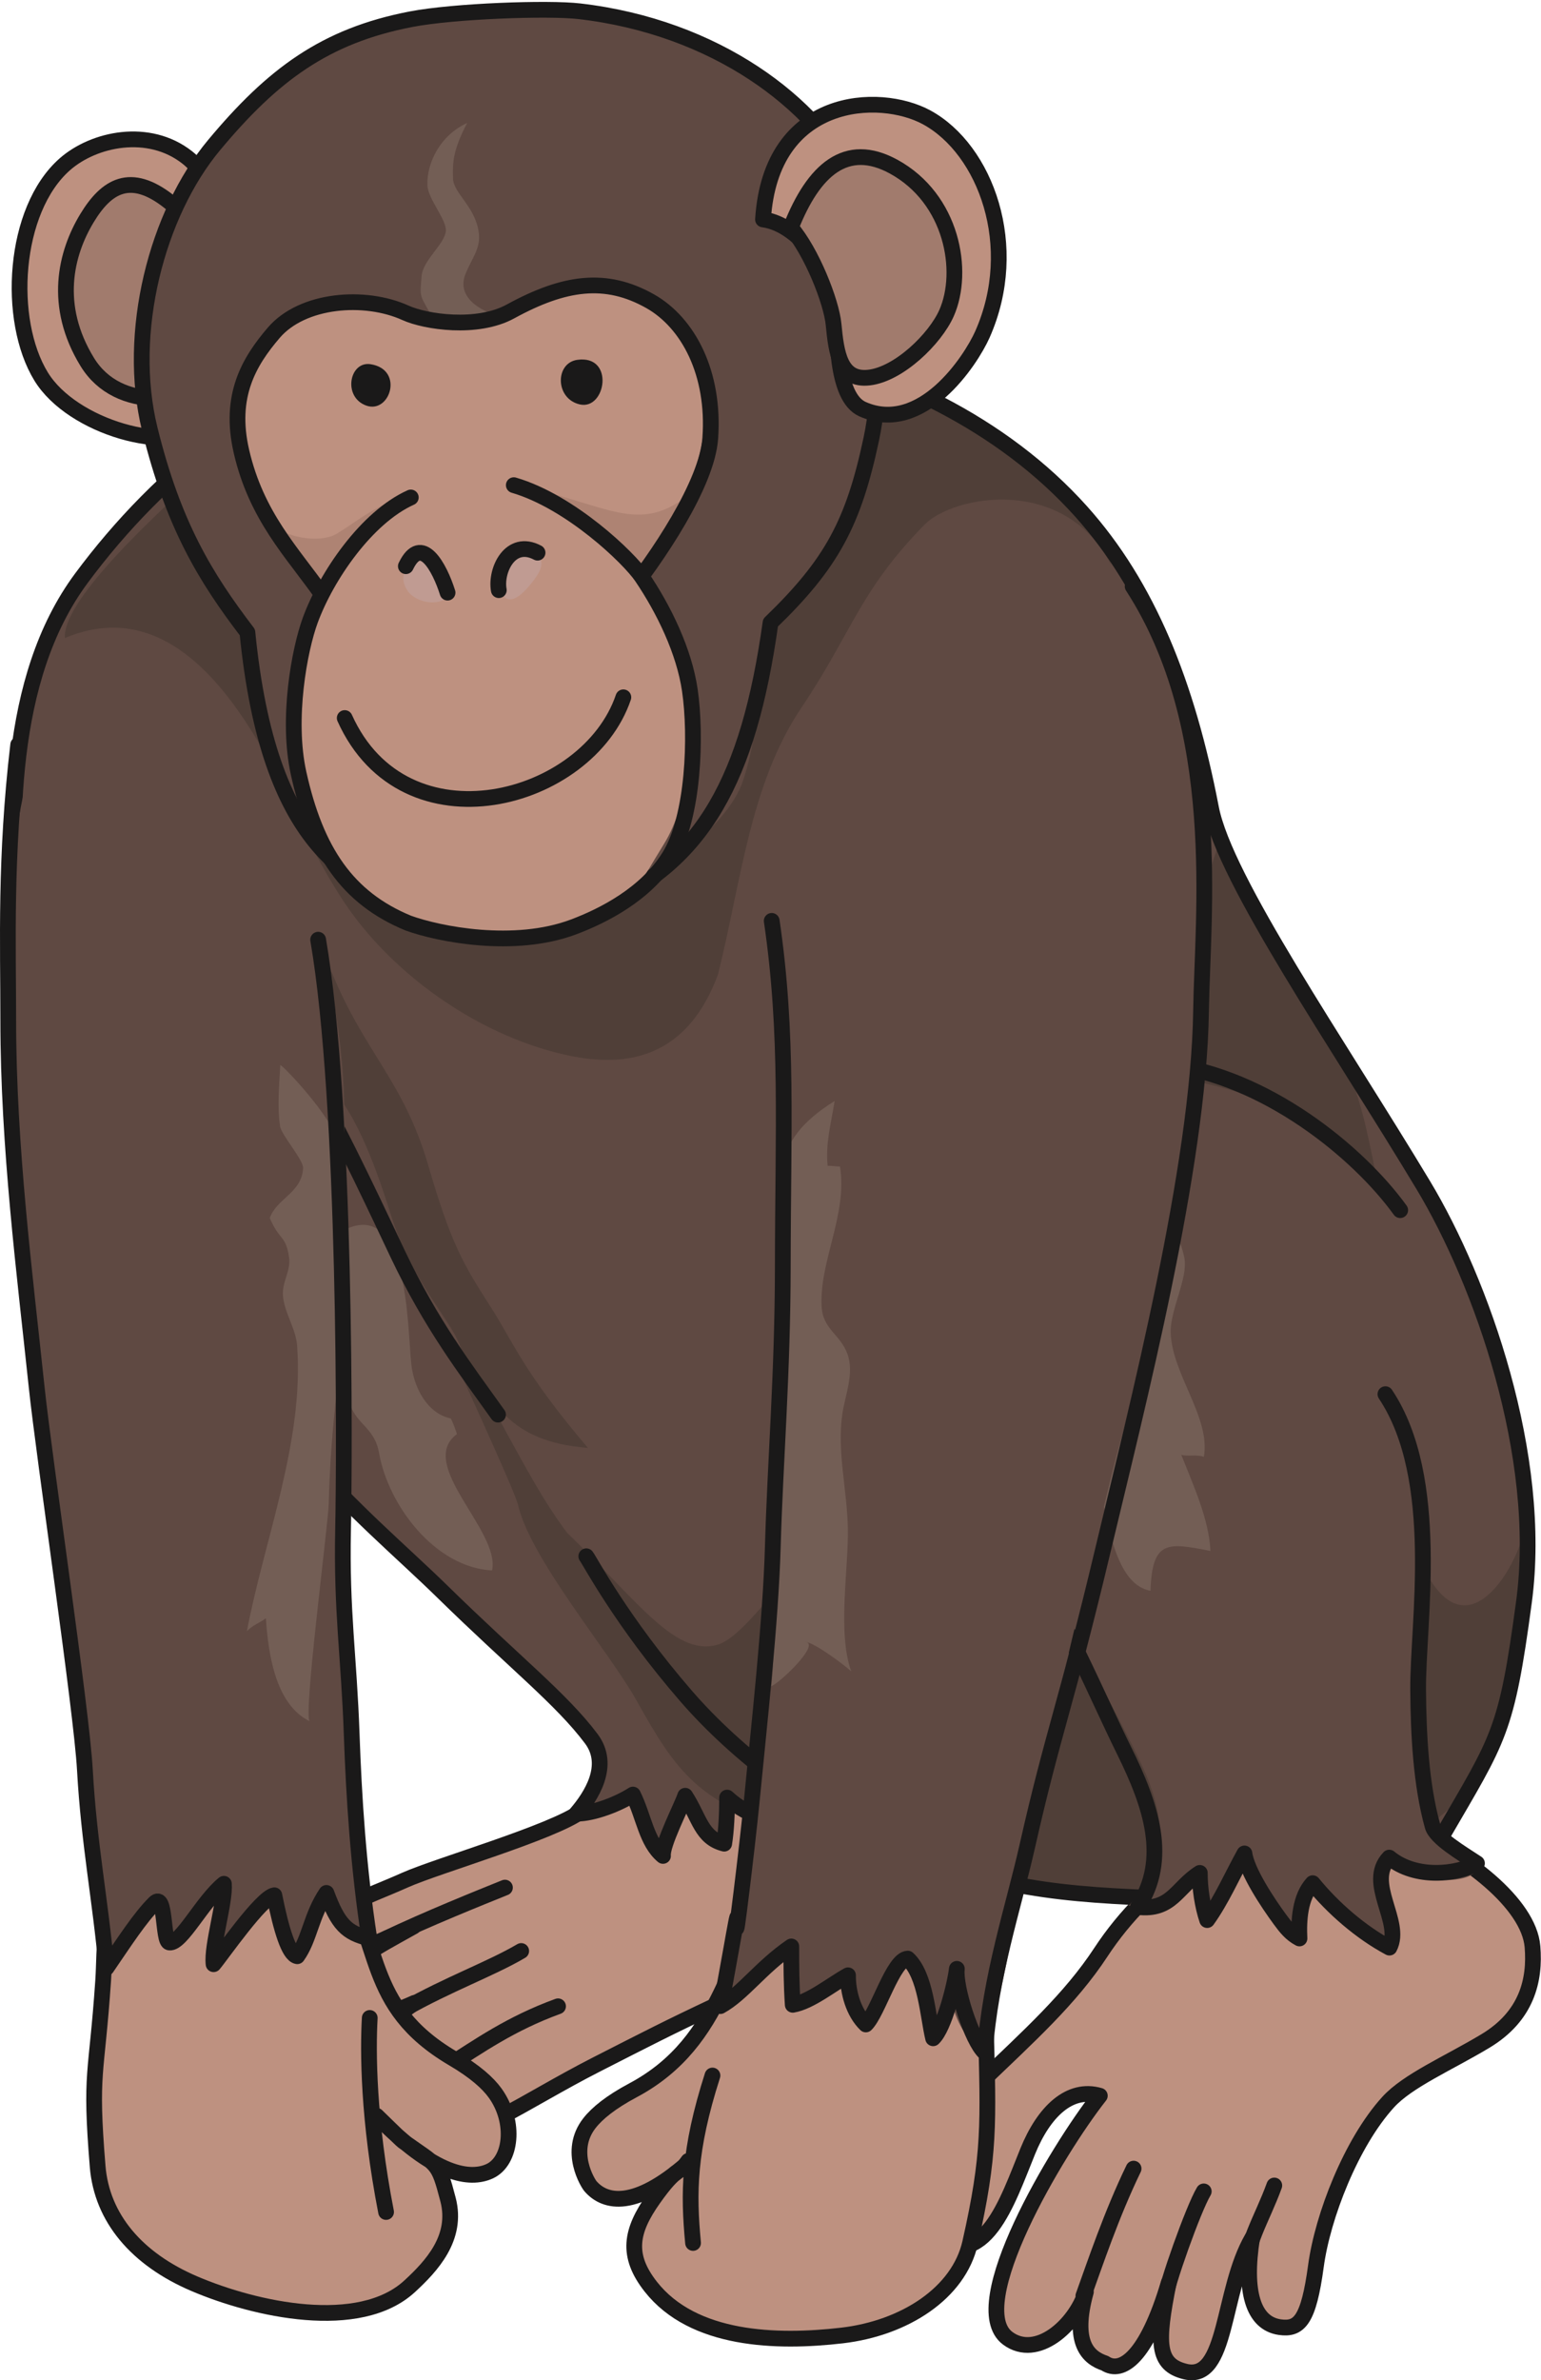 <?xml version="1.0" encoding="UTF-8"?>
<!DOCTYPE svg  PUBLIC '-//W3C//DTD SVG 1.1//EN'  'http://www.w3.org/Graphics/SVG/1.1/DTD/svg11.dtd'>
<svg version="1.1" viewBox="0 0 555 857" xmlns="http://www.w3.org/2000/svg">
<path d="m209.35 652.13c-10.027 7.539-51.869 19.613-63.402 24.758-16.344 7.3-23.367 7.984-22.953 17.789 0.527 12.464 11.125 5.035 25.933-1.02-15.168 8.528-25.269 13.059-25.121 23.086 0.106 8.367 7.002 12.852 25.445 4.395-14.808 10.316-12.66 17.441-12.41 20.187 3.746 11.813 12.657 5.828 25.434 2.18-10.535 4.719-19.408 22.191-6.195 25.422 12.269 2.992 32.398-12.172 58.781-25.625 18.16-9.262 26.055-13.344 43.14-21.375 1.297 10.359-5.83 21.25-13.542 25.601-17.567 9.91-8.5 22.621 0.044 29.11 11.979 9.093 30.425-2.493 36.749-19.231 5.725-15.148 8.066-32.941 21.289-43.976 11.748-9.797 30.121-11.95 33.871-13.493 25.824-10.632 38.313-30.121 28.633-46.918-8.461-14.695-92.176-27.265-111.6-26.996-24.35 0.328-29.137 14.879-44.1 26.106" fill="#BE9180"/>
<path d="m209.35 652.13c-10.027 7.539-51.869 19.613-63.402 24.758-16.344 7.3-23.367 7.984-22.953 17.789 0.527 12.464 11.125 5.035 25.933-1.02-15.168 8.528-25.269 13.059-25.121 23.086 0.106 8.367 7.002 12.852 25.445 4.395-14.808 10.316-12.66 17.441-12.41 20.187 3.746 11.813 12.657 5.828 25.434 2.18-10.535 4.719-19.408 22.191-6.195 25.422 12.269 2.992 32.398-12.172 58.781-25.625 18.16-9.262 26.055-13.344 43.14-21.375 1.297 10.359-5.83 21.25-13.542 25.601-17.567 9.91-8.5 22.621 0.044 29.11 11.979 9.093 30.425-2.493 36.749-19.231 5.725-15.148 8.066-32.941 21.289-43.976 11.748-9.797 30.121-11.95 33.871-13.493 25.824-10.632 38.313-30.121 28.633-46.918-8.461-14.695-92.176-27.265-111.6-26.996-24.35 0.328-29.137 14.879-44.1 26.106z" fill-opacity="0" stroke="#1A1919" stroke-linecap="round" stroke-linejoin="round" stroke-width="5.669"/>
<path d="m160.85 744.1c11.654-7.399 22.934-15.461 40.133-21.731" fill="#745A51"/>
<path d="m160.85 744.1c11.654-7.399 22.934-15.461 40.133-21.731" fill-opacity="0" stroke="#1A1919" stroke-linecap="round" stroke-linejoin="round" stroke-width="5.669"/>
<path d="m145.68 723.34c15.756-8.938 31.356-14.57 42.035-20.883" fill="#745A51"/>
<path d="m145.68 723.34c15.756-8.938 31.356-14.57 42.035-20.883m-48.761-4.441c14.66-7.035 33.902-14.754 42.904-18.387" fill-opacity="0" stroke="#1A1919" stroke-linecap="round" stroke-linejoin="round" stroke-width="5.669"/>
<path d="m300.45 607.22c-4.127-36.426-21.918-63.883-35.675-96.379-10.917-25.789 3.983-59.864-25.56-77.782-19.144-11.605-89.236-49.75-111.46-42.531-37.746 12.258-48.774 39-48 62.399 0.418 12.632 3.789 21.039 4.803 29.992 3.031 26.742 63.973 75.68 95.104 111.54 12.306 14.179 34.179 22.558 35.086 37.863 0.375 6.344 0.459 12.149-5.399 20.695 8.098-1.347 15.848-2.515 19.358-7.195 3.935 7.899 3.476 17.426 9.478 22.442-0.412-4.126 6.957-15.559 8.172-19.278 8.066 5.356 5.916 14.598 14.462 14.824-1.505-5.011 1.202-9.386 1.19-14.839 11.243 5.855 15.987 4.742 26.54 10.351-0.86-3.586-2.602-9.195-2.957-12.684 7.109 1.231 16.851 10.168 28.379 5.239-5.578-6.61-11.653-15.172-12.262-19.141-1.338-8.699-0.262-16.758-1.256-25.519" fill="#5F4942"/>
<path d="m321.7 601.06c-9.24-30.633-35.598-50.282-65.075-61.668-16.505-6.371-28.755-8.575-39.464-22.989-25.055-33.722-36.909-30.828-57.012-34.671-0.195-0.04 25.226 54.816 26.398 60.007 4.379 19.36 32.901 53.016 42.598 70.348 14.312 25.566 22.504 38.242 58.952 47.691-0.858-3.585-2.977-8.222-0.905-12.593 10.266 1.781 15.11 8.293 26.252 4.937-0.287-5.07 2.006-15.133 5.866-17.055 3.644-1.808 8.814 4.504 10.265 0.43 2.211-6.215-5.027-22.668-6.398-28.801-0.426-1.918-0.922-3.797-1.477-5.636" fill="#503F38"/>
<path d="m177.27 565.16c2.688-14.176-27.357-37.965-12.697-48.832-0.582-1.699-1.383-4.07-2.225-5.613-8.603-1.805-13.279-11.25-14.193-19.379-1.492-13.254-0.912-62.793-26.094-47.395-22.164 13.555-1.652 37.536 3.299 59.399 2.205 9.73 9.416 9.918 11.158 19.801 3.35 18.976 20.227 41.23 40.682 42.293 0.029-0.078 0.051-0.172 0.07-0.274" fill="#735E55"/>
<path d="m126.56 389.34c-47.045 18.418-48.022 42.711-46.803 68.398 2.394 50.391 51.157 87.489 79.645 115.4 26.086 25.551 42.891 38.66 53.553 52.89 7.193 9.602 0 20.707-5.401 26.996 6.305 0 15.295-3.589 20.403-6.89 3.937 7.902 4.826 17.078 10.824 22.09-0.41-4.125 6.781-17.946 7.996-21.664 5.172 7.968 5.783 15.175 14.044 17.257 0.729-4.488 1.061-11.148 1.049-16.597 8.406 7.793 16.128 7.406 26.681 13.011-3.301-14.695-4.246-33.695-3.592-41.402 6.525 6.727 23.639 35.102 26.856 33.453 3.302-9.086-0.424-26.199 18.914-13.972-2.362-20.469 9.089-31.547 13.318-48.196 5.375-21.183-8.082-37.629-20.09-53.355-23.578-30.887-42.926-75.508-74.594-99.031-20.875-15.512-97.043-58.481-122.8-48.391z" fill-opacity="0" stroke="#1A1919" stroke-linecap="round" stroke-linejoin="round" stroke-width="5.669"/>
<path d="m5.957 342.53c-1.809-43.195-1.387-79.894 12.594-114 19.744-48.133 81.635-94.996 135.27-103.02 35.168-5.258 85.658-9.536 121.07-2.125 48.496 10.148 96.267 34.164 125.27 73.937 16.26 22.297 27.598 55.203 33.596 87.602 5.182 25.953 48.164 90.757 78.889 141.84 20.814 34.618 43.275 97.446 36.23 149.95-6.318 47.062-8.974 48.976-29.279 83.953-18.424 31.738-67.617 20.41-98.815 22.914-26.619 2.141-68.525-4.75-108.82-22.449-24.875-10.926-61.02-50.633-78.602-72.602-36.301-45.371-31.328-36.496-60.008-89.402-9.472-17.477-14.086-25.649-26.398-42.598-9.586-13.199-23.694-50.98-32.399-64.808-10.675 68.835-84.307 46.921-101.4 11.996-4.283-8.75-6.775-51.141-7.195-61.192" fill="#5F4942"/>
<path d="m109.8 299.74c-14.256-29.695-40.842-89.203-86.447-70.011-1.02-18.641 59.019-67.02 71.855-80.465 12.663-13.262 41.085-21.125 58.612-23.746 36.599-5.469 77.433-18.219 114.34-12.188 26.095 4.266 122.4 54.008 132 89.996-16.795-32.398-56.783-25.031-67.201-14.402-23.482 23.953-26.023 38.664-44.406 66.008-18.534 27.562-21.683 63.082-29.993 95.992-12.008 32.414-36.039 33.16-55.207 28.808-32.972-7.496-63.703-30.652-80.074-55.918-4.992-7.707-9.482-15.757-13.475-24.074" fill="#503F38"/>
<path d="m198.55 546.54c28.809 26.399 43.569 50.574 60.008 45.59 7.607-2.305 18.216-16.633 32.399-33.594 12.813-15.328 82.678-22.75 87.746-41.945 5.285-20.031 5.367-38.418 13.238-58.899 4.872-12.671 9.262-26.687 11.778-40.21 2.91-15.625 7.793-32.774 12.549-47.879 2.453-7.789 23.263-66.258 23.244-67.981 13.838 23.664 27.838 48.11 43.437 76.914 14.405 33.594 9.991 53.192 22.809 70.797 6.094 8.371-4.524 15.981-5.541 28.352-1.186 14.382-33.746 33.062-44.108 40.519-13.062 9.406-20.605 14.094-18.441 29.66 1.098 7.879 8.66 15.032 10.387 22.805 2.578 11.645-1.285 23.813 1.625 35.863 26.304 6.211 26.459-21.058 43.738-29.972 11.875-6.125 7.939-12.75 18.938-12.871 15.652 33.035 34.183 0.355 36.726-13.395 1.824 15.914-3.053 34.902-4.678 50.027-2.654 24.704-10.994 44.797-32.093 58.235-32.717 20.832-52.655 18.422-91.748 23.586-22.52 2.972-58.493-1.856-78.875-10.082-17.336-7-35.86-16.45-51.649-26.461-15.148-9.602-38.121-20.555-49.813-34.176-10.301-12-37-49.934-41.676-64.883" fill="#503F38"/>
<path d="m109.75 383.34c0.271-4.289 8.56-29.488 9.603-33.609 11.658 28.898 26 39.429 34.805 69.609 8.404 28.805 12.564 35.601 22.795 51.59 7.879 12.316 11.588 23.086 34.804 50.406-29.378-2.41-33.607-16.801-45.113-32.457-0.492-10.742-17.289-23.945-25.693-50.945-8.092-25.993-16.797-46.2-31.201-54.594" fill="#503F38"/>
<path d="m179.36 509.34c-12.008-16.813-24.004-32.41-36-57.602-5.584-11.722-20.232-43.336-30.006-60.007-11.318 75.054-83.69 46.578-96.596-2.391-2.574-9.774-11.047-41.664-11.397-52.801-1.209-38.41-3.271-91.652 23.995-128.41 27.595-37.203 70.834-74.594 124.46-82.613 35.168-5.258 85.656-9.532 121.07-2.125 45.351 9.48 86.187 29.218 114.47 60.742 24.024 26.773 38.196 62.047 46.801 106.8 4.998 25.984 45.758 84.757 76.483 135.84 20.814 34.618 43.275 97.446 36.23 149.95-6.318 47.062-8.974 48.976-29.279 83.953-18.424 31.738-67.541 24.129-98.815 22.914-37.416-1.449-63.127-2.953-103.42-20.656-24.873-10.922-51.763-30.938-70.196-52.2-23.407-26.996-34.844-48.984-36.002-50.402" fill-opacity="0" stroke="#1A1919" stroke-linecap="round" stroke-linejoin="round" stroke-width="5.669"/>
<path d="m74.633 153.4c21.316-16.496 13.23-80.688-7.223-96.731-13.857-10.871-33.562-6.738-44.041 2.465-18.724 16.454-21.008 56.153-8.553 76.446 11.188 18.227 46.34 28.254 59.817 17.82" fill="#BE9180"/>
<path d="m74.633 153.4c21.316-16.496 13.23-80.688-7.223-96.731-13.857-10.871-33.562-6.738-44.041 2.465-18.724 16.454-21.008 56.153-8.553 76.446 11.188 18.227 46.34 28.254 59.817 17.82z" fill-opacity="0" stroke="#1A1919" stroke-linecap="round" stroke-linejoin="round" stroke-width="5.669"/>
<path d="m82.051 135.03c21.317-16.496-0.795-46.453-21.25-62.5-13.858-10.867-22.465-5.578-29.488 6.039-7.637 12.617-12.329 31.489 0.123 51.782 11.185 18.23 37.138 15.113 50.615 4.679" fill="#A17B6D"/>
<path d="m82.051 135.03c21.317-16.496-0.795-46.453-21.25-62.5-13.858-10.867-22.465-5.578-29.488 6.039-7.637 12.617-12.329 31.489 0.123 51.782 11.185 18.23 37.138 15.113 50.615 4.679z" fill-opacity="0" stroke="#1A1919" stroke-linecap="round" stroke-linejoin="round" stroke-width="5.669"/>
<path d="m313.79 158.12c-5.871 20.735-21.404 62.547-39.129 70.406-3.61 7 1.207 27.657-7.036 52.504-6.143 18.524-35.066 36.258-47.693 41.418-16.221 6.621-59.584-4.949-75.012-7.57-21.15-3.594-12.416 10.586-33.314-15.398-16.055-19.954-19.813-47.899-22.549-73.008-15.202-21.059-38.567-61.356-39.205-85-0.965-35.727 9.054-68.985 26.574-92.255 19.74-26.226 51.371-39.144 89.518-46.59 10.717-2.085 5.869 4 16.889 1.782 50.046-10.086 111.12 32.785 124.79 61.043 4.881 10.082 15.533 59.606 6.166 92.668" fill="#5F4942"/>
<path d="m167.59 98.797c-2.484 6.282 1.805 12.087 12.727 15.274 1.574 0.457-11.41 7.641-24.279 0.907-4.846-9.274-4.926-7.012-4.19-15.595 0.494-5.75 8.174-11.351 8.715-16.09 0.465-4.085-6.437-11.585-6.625-16.558-0.301-8.012 4.578-18.039 14.314-22.457-5.041 9.644-5.318 14.152-5.101 20.008 0.201 5.394 8.035 10.05 9.279 19.457 0.77 5.84-2.496 9.129-4.84 15.054" fill="#735E55"/>
<path d="m313.79 158.12c-6.404 30.164-14.266 44.856-36.281 66.094-7.861 56.226-24.395 86.172-61.032 101.96-16.146 6.953-41.609 11.16-66.002 1.269-24.412-9.902-53.661-22.015-61.373-99.769-15.157-19.848-26.649-38.629-35.157-73.137-8.55-34.711 2.504-77.563 23.192-102.34 21.033-25.203 39.86-39.316 70.957-45.289 15.5-2.973 49.367-4.149 60.53-2.859 49.119 5.668 85.328 33.152 99 61.41 4.881 10.082 13.307 59.059 6.166 92.668z" fill-opacity="0" stroke="#1A1919" stroke-linecap="round" stroke-linejoin="round" stroke-width="5.669"/>
<path d="m179.7 233c-18.381 12.039-10.602-4.699-29.764-9.945-16.184-4.434-25.09 3.562-33.992-9.036-10.709-15.16-29.024-42.461-28.454-62.242 0.783-27.156 8.549-27.586 19.014-36.746 6.424-5.625 9.178-4.844 21.416-5.301 14.379-0.535 27.34 8.571 36.336 8.239 9.891-0.371 25.67-8.012 31.125-10.758 14.133-7.114 23.211-8.641 39.409 2.113 16.966 11.274 20.232 22.75 18.562 46.113-1.182 16.481-16.303 45.657-23.191 54.309-7.373 9.266 2.693 6.437-4.842 14.977-1.879 2.132-43.201 6.695-45.619 8.277" fill="#BE9180"/>
<path d="m118.7 213.18c-6.834 4.363-21.507-19.528-21.852-24.547 9.004 6.305 19.803 6.305 24.311 3.605 7.324-4.39 10.801-8.101 23.394-13.5 14.379-0.539 25.114 6.172 34.11 5.836 9.886-0.371 16.297-2.242 14.043-8.535 27.902 7.195 38.242 15.293 54.816 2.563 1.92 9.679-15.285 29.488-22.865 33.425-9.674 5.024-9.416-9.894-19.844-9.894-21.078 0-79.853 7.047-86.113 11.047" fill="#AE8373"/>
<path d="m179.7 233c-18.381 12.039-10.602-4.699-29.764-9.945-16.184-4.434-25.09 3.562-33.992-9.036-10.709-15.16-23.59-28.082-28.991-51.488-4.623-20.035 2.787-32.379 11.627-42.707 10.352-12.094 32.807-13.828 47.469-7.18 7.209 3.274 25.797 6.063 37.805-0.507 19.418-10.629 34.354-12.688 50.305-3.68 13.738 7.769 23.32 25.957 21.646 49.328-1.177 16.481-18.789 42.652-31.697 58.758-7.408 9.242 8.746-0.36 1.211 8.18-1.879 2.132-43.201 6.695-45.619 8.277z" fill-opacity="0" stroke="#1A1919" stroke-linecap="round" stroke-linejoin="round" stroke-width="5.669"/>
<path d="m133.52 131.14c12.078 1.941 6.965 17.875-1.543 14.914-8.637-3.004-6.195-16.164 1.543-14.914" fill="#1A1919"/>
<path d="m207.92 129.56c13.546-1.891 10.308 18.168 0.929 16.058-8.976-2.019-8.992-14.929-0.929-16.058" fill="#1A1919"/>
<path d="m155.06 176.38c-20.852 5.855-39.234 30.555-43.289 46.84-2.758 11.078-6.119 43.726-4.227 55.234 4.661 28.328 23.682 48.254 45.635 57.293 10.955 3.981 40.33 2.691 60.981-7.086 16.517-7.816 16.498-11.164 24.923-24.707 8.86-14.234 11.76-39.152 9.36-55.488-2.055-13.961-7.612-29.363-15.682-41.281-4.545-6.711-14.193-18.379-30.15-27.645" fill="#BE9180"/>
<path d="m147.95 179.11c-15.942 7.168-30.332 28.27-36.176 44.106-3.949 10.711-8.566 35.668-4.227 55.234 6.225 28.07 17.555 44.875 39.504 53.918 10.957 3.973 38.114 9.418 59.502 1.379 10.656-4.004 26.045-11.77 34.471-25.313 8.859-14.234 9.822-43.636 7.422-59.972-2.055-13.961-9.268-28.918-17.332-40.828-4.551-6.715-25.578-26.965-46.067-32.95m-60.896 83.844c21.598 48 87.484 30.449 100.35-7.465" fill-opacity="0" stroke="#1A1919" stroke-linecap="round" stroke-linejoin="round" stroke-width="5.669"/>
<path d="m274.8 79.012c14.482 1.922 26.041 22.051 26.35 30.259 0.394 10.488-0.368 33.675 9.511 38.054 21.34 9.465 39.016-17.594 43.141-26.875 14.129-31.778 1.119-66.637-20.024-78.176-17.011-9.281-56.164-7.797-58.978 36.738" fill="#BE9180"/>
<path d="m274.8 79.012c14.482 1.922 26.041 22.051 26.35 30.259 0.394 10.488-0.368 33.675 9.511 38.054 21.34 9.465 39.016-17.594 43.141-26.875 14.129-31.778 1.119-66.637-20.024-78.176-17.011-9.281-56.164-7.797-58.978 36.738z" fill-opacity="0" stroke="#1A1919" stroke-linecap="round" stroke-linejoin="round" stroke-width="5.669"/>
<path d="m284.82 81.919c7.543 8.765 14.606 26.699 15.397 34.879 0.978 10.172 2.256 20.336 12.752 19.148 10.758-1.218 23.84-13.941 27.941-23.234 6.641-15.043 2.057-41.188-19.086-52.727-17.015-9.285-28.773 1.086-37.004 21.934" fill="#A17B6D"/>
<path d="m284.82 81.919c7.543 8.765 14.606 26.699 15.397 34.879 0.978 10.172 2.256 20.336 12.752 19.148 10.758-1.218 23.84-13.941 27.941-23.234 6.641-15.043 2.057-41.188-19.086-52.727-17.015-9.285-28.773 1.086-37.004 21.934z" fill-opacity="0" stroke="#1A1919" stroke-linecap="round" stroke-linejoin="round" stroke-width="5.669"/>
<path d="m108.55 409.74c4.385-27.179 4.774-35.16 1.137-65.164" fill="#745A51"/>
<path d="m108.55 409.74c4.385-27.179 4.774-35.16 1.137-65.164" fill-opacity="0" stroke="#1A1919" stroke-linecap="round" stroke-linejoin="round" stroke-width="5.669"/>
<path d="m534.94 734.89c-13.359 8.015-27.931 14.222-35.007 22.003-13.331 14.661-23.584 41.153-25.995 58.989-2.648 19.562-6 23.008-13.004 22.008-9.722-1.399-12.988-13.024-9.988-32.008-11.01 19-8.752 51.672-24.013 48.008-10.319-2.477-10.331-10.344-6-32.008-7.995 27-16.995 33.015-22.995 29.008-5.998-2.008-11.945-7.207-6.849-25.707-3.887 12.125-17.742 24.472-28.156 16.707-15.665-11.672 17.673-67.664 33.173-87.321-10.882-3.164-20.16 5.742-25.953 19.981-7.449 18.304-15.539 43.808-34.531 30.687-20.031-13.832 1.797-40.316 17.807-55.711 17-16.351 31.996-29.761 43.029-46.582 17.422-26.547 44.959-44.336 75.486-52.062 13.938-3.535 21.981 2.414 34.992 8.008 20.704 8.898 43.694 26.402 44.998 42 1.004 11.996-1.996 25-16.994 34" fill="#BE9180"/>
<path d="m534.94 734.89c-13.359 8.015-27.931 14.222-35.007 22.003-13.331 14.661-23.584 41.153-25.995 58.989-2.648 19.562-6 23.008-13.004 22.008-9.722-1.399-12.988-13.024-9.988-32.008-11.01 19-8.752 51.672-24.013 48.008-10.319-2.477-10.331-10.344-6-32.008-7.995 27-16.995 33.015-22.995 29.008-5.998-2.008-11.945-7.207-6.849-25.707-3.887 12.125-17.742 24.472-28.156 16.707-15.665-11.672 17.673-67.664 33.173-87.321-10.882-3.164-20.16 5.742-25.953 19.981-7.449 18.304-15.539 43.808-34.531 30.687-20.031-13.832 1.797-40.316 17.807-55.711 17-16.351 31.996-29.761 43.029-46.582 17.422-26.547 44.959-44.336 75.486-52.062 13.938-3.535 21.981 2.414 34.992 8.008 20.704 8.898 43.694 26.402 44.998 42 1.004 11.996-1.996 25-16.994 34z" fill-opacity="0" stroke="#1A1919" stroke-linecap="round" stroke-linejoin="round" stroke-width="5.669"/>
<path d="m390.18 826.63c4.246-11.727 10.105-29.344 18.091-45.816" fill="#745A51"/>
<path d="m390.18 826.63c4.246-11.727 10.105-29.344 18.091-45.816" fill-opacity="0" stroke="#1A1919" stroke-linecap="round" stroke-linejoin="round" stroke-width="5.669"/>
<path d="m419.44 828.4c0.511-5.456 10.361-33.171 14.095-39.386" fill="#745A51"/>
<path d="m419.44 828.4c0.511-5.456 10.361-33.171 14.095-39.386" fill-opacity="0" stroke="#1A1919" stroke-linecap="round" stroke-linejoin="round" stroke-width="5.669"/>
<path d="m448.94 818.88c-1.005-10 5.584-19.785 10.004-31.992" fill="#745A51"/>
<path d="m448.94 818.88c-1.005-10 5.584-19.785 10.004-31.992" fill-opacity="0" stroke="#1A1919" stroke-linecap="round" stroke-linejoin="round" stroke-width="5.669"/>
<path d="m145.16 770.95c-0.584-0.414-8.973-8.64-9.528-9.175 20.926 21.773 33.782 23.183 40.729 19.976 7.807-3.605 9.49-17.617 2.01-28.078-2.637-3.691-7.344-7.887-15.223-12.52-32.527-19.125-24.961-42.039-41.559-66.504-9.496-13.972-21.054-4.867-35.69-3.093-12.298 1.488-27.261 2.031-38.009 8.906-11.739 7.504-9.864 19.754-10.742 32.715-2.356 34.851-4.805 32.285-1.985 66.836 1.518 18.558 14.047 33.347 34.785 42.219 21.852 9.343 59.45 17.691 77.618 0.921 7.793-7.195 17.395-17.406 13.793-31.199-3.629-13.887-3.604-11.996-16.199-21.004" fill="#BE9180"/>
<path d="m145.16 770.95c-0.584-0.414-8.973-8.64-9.528-9.175 20.926 21.773 33.782 23.183 40.729 19.976 7.807-3.605 9.49-17.617 2.01-28.078-2.637-3.691-7.344-7.887-15.223-12.52-32.527-19.125-24.961-42.039-41.559-66.504-9.496-13.972-21.054-4.867-35.69-3.093-12.298 1.488-27.261 2.031-38.009 8.906-11.739 7.504-9.864 19.754-10.742 32.715-2.356 34.851-4.805 32.285-1.985 66.836 1.518 18.558 14.047 33.347 34.785 42.219 21.852 9.343 59.45 17.691 77.618 0.921 7.793-7.195 17.395-17.406 13.793-31.199-3.629-13.887-3.604-11.996-16.199-21.004zm-11.996-44.39c-0.668 11.894-0.598 36.597 5.882 69.871" fill-opacity="0" stroke="#1A1919" stroke-linecap="round" stroke-linejoin="round" stroke-width="5.669"/>
<path d="m122.97 433.14c-1.859 26.964 2.481 55.859 0.297 86.711-1.357 19.183-2.021 41.414-0.91 50.097 3.527 27.489 3.32 26.52 4.301 54.348 0.785 22.391 2.377 47.945 6.345 73.617-7.875-9.656-11.263-3.902-15.447-15.172-3.484 5.184-6.117 16.988-8.404 20.406-4.801-2.394-6.473-1.195-10.35-20.761-4.717 0.746-19.02 21.468-21.879 24.824-0.789-6.567 4.242-22.324 3.719-28.953-7.704 6.222-15.28 21.617-19.625 21.148-2.52-0.269-1.219-18.316-5.336-14.215-5.291 5.274-10.676 9.45-17.325 19.153-2.207-24.43-11.121-104.06-18.589-144.01-4.84-25.895-5.954-51.547-8.286-77.633-3.734-41.766-11.172-92.898-7.336-132.98 2.524-26.422-2.382-51.274 9.321-79.176 2.363-5.637 97.082 26.551 102.3 63 4.811 33.597 10.809 47.39 7.203 99.59" fill="#5F4942"/>
<path d="m121.17 410.94c0.61 31.801 2.666 68.09 0.208 89.246-1.618 13.922-2.639 27.344-2.989 41.235-0.191 7.582-9.316 77.117-6.82 78.324-12.547-6.062-14.979-24.812-15.813-37.098-1.529 1.278-5.291 2.762-6.844 4.735 6.207-32.899 20.643-68.344 18.102-102.84-0.465-6.328-4.715-12.055-5.113-18.129-0.328-4.98 2.932-8.926 2.209-13.723-1.225-8.121-3.34-5.742-6.946-14.132 2.414-7.039 11.581-9.063 11.999-18.008 0.134-2.903-7.832-11.961-8.289-14.996-1.059-7.031-0.305-14.934 0.07-22.008 0.055-1.047 20.086 20.082 20.226 27.398" fill="#735E55"/>
<path d="m114.58 338.34c10.187 59.394 9.539 185.55 8.976 212.41-0.617 29.395 2.121 45.723 3.102 73.551 0.785 22.391 2.377 47.945 6.345 73.617-8.252-1.965-11.263-5.102-15.447-16.367-5.57 8.289-5.992 16.508-10.5 22.797-3.037-0.524-5.816-9.66-8.254-21.957-4.717 0.746-19.02 21.468-21.879 24.824-0.789-6.567 4.242-22.324 3.719-28.953-7.704 6.222-15.28 21.617-19.625 21.148-2.52-0.269-1.219-18.316-5.336-14.215-5.291 5.274-10.676 13.653-17.325 23.356-2.207-24.43-6.316-44.836-7.789-71.406-1.199-21.598-14.656-111.93-17.394-137.98-4.227-40.226-10.203-86.101-10.203-132.01 0-27.238-1.219-58.226 3.582-99.015" fill-opacity="0" stroke="#1A1919" stroke-linecap="round" stroke-linejoin="round" stroke-width="5.669"/>
<path d="m510.75 608.41c-0.221-29.265 8.707-51.383-1.152-79.215-8.995-25.375 2.175-45.476-0.602-73.941-2.133-21.883-11.68-34.52-30.277-46.773-31.922-21.024-92.336-34.383-121.4-1.485-34.562 39.129-13.918 113.73 11.113 152.7 16.579 25.809 30.481 50.703 41.057 72.164 9.512 19.305 13.44 36.563-3.014 54.297 12.256 1.418 17.329-6.597 25.639-11.812-0.017 5.554 0.959 11.98 2.654 16.988 5.133-7.117 9.024-16.051 13.422-23.992 0.844 6.488 8.555 18.008 12.823 23.812 2.111 2.868 3.877 5.141 6.996 6.797-0.321-6.527 0.152-14.887 4.759-19.902 7.293 8.976 17.319 17.683 27.645 23.203 4.848-9.227-8.748-23.356-0.07-32.414 4.486 8.742 26.906 10.461 31.207 4.894-10.2-6.597-18.063-16.55-18.606-21-1.922-15.699-2.08-28.472-2.199-44.324" fill="#5F4942"/>
<path d="m435.94 558.43c-0.465-11.36-6.282-23.922-10.493-34.61 2.622 0.703 5.36-0.273 8.129 0.723 2.512-14.215-11.496-29.676-11.945-44.766-0.238-8.105 6.32-19.629 4.93-26.847-3.209-16.664-20.231-27.328-15.317-44.106-13.093-17.762-22.572 11.371-29.797 17.082-9.515 7.516-15.205 9.274-19.115 18.731-7.494 18.136 7.311 36.867 7.637 54.851 0.291 15.903-7.545 29.731 8.646 42.028 1.5-6.735 5.121-12.895 13.657-11.27 6.802 1.293 5.054 39.285 22.076 42.527 0.637-18.234 6.029-17.433 21.592-14.343" fill="#735E55"/>
<path d="m504.29 435.72c-15.334-21.188-48.551-48.09-83.732-52.387-25.668-3.137-48.551 7.031-63.235 23.656-34.562 39.129-13.918 113.73 11.113 152.7 16.579 25.809 25.942 49.379 36.52 70.836 9.512 19.309 16.215 38.863 4.844 56.102 12.254 1.418 14.008-7.074 22.318-12.289-0.017 5.554 0.959 11.98 2.654 16.988 5.133-7.117 9.024-16.051 13.422-23.992 0.844 6.488 8.555 18.008 12.823 23.812 2.111 2.868 3.877 5.141 6.996 6.797-0.321-6.527 0.152-14.887 4.759-19.902 7.293 8.976 17.319 17.683 27.645 23.203 4.848-9.227-8.748-23.356-0.07-32.414 9.609 7.891 24.591 6.047 31.595 2.055-5.398-3.602-14.779-9.039-15.99-13.36-4.199-15-5.084-33.273-5.203-49.125-0.182-24.015 8.563-75.968-11.781-106.43" fill-opacity="0" stroke="#1A1919" stroke-linecap="round" stroke-linejoin="round" stroke-width="5.669"/>
<path d="m247.9 778.03c0.406-0.582-1.164 1.621-0.59 1.114-18.48 16.07-29.279 14.261-34.68 7.968-0.74-0.859-8.265-12.511-0.351-22.656 2.783-3.57 7.666-7.562 15.722-11.859 33.307-17.75 34.203-51.203 51.813-74.946 10.073-13.562 13.743 6.25 28.293 8.641 12.219 2.004 27.153 3.172 37.602 10.492 11.416 7.992 9.027 20.149 9.363 33.133 0.891 34.93 1.535 45.641-5.66 77.539-4.098 18.164-23.592 30.805-46.135 33.438-23.595 2.75-53.627 1.863-68.901-17.579-8.867-11.285-7.234-20.062 0.981-31.656 8.705-12.277 8.754-8.211 12.543-13.629" fill="#BE9180"/>
<path d="m247.9 778.03c0.406-0.582-1.164 1.621-0.59 1.114-18.48 16.07-29.279 14.261-34.68 7.968-0.74-0.859-8.265-12.511-0.351-22.656 2.783-3.57 7.666-7.562 15.722-11.859 33.307-17.75 34.203-51.203 51.813-74.946 10.073-13.562 13.743 6.25 28.293 8.641 12.219 2.004 27.153 3.172 37.602 10.492 11.416 7.992 9.027 20.149 9.363 33.133 0.891 34.93 1.535 45.641-5.66 77.539-4.098 18.164-23.592 30.805-46.135 33.438-23.595 2.75-53.627 1.863-68.901-17.579-8.867-11.285-7.234-20.062 0.981-31.656 8.705-12.277 8.754-8.211 12.543-13.629zm8.699-30.738c-8.652 26.996-8.684 42.328-6.992 60.289" fill-opacity="0" stroke="#1A1919" stroke-linecap="round" stroke-linejoin="round" stroke-width="5.669"/>
<path d="m432.55 383.94c0.47-33.028 2.215-88.786-10.799-118.8-9.608-22.172-53.504-34.285-83.625-24.938-15.016 4.661-20.758 20.653-27.711 31.731-28.807 45.914-32.344 75.078-27.59 129.98 4.067 47.02 3.279 94.379 1.945 141.9-0.769 27.41-11.453 77.945-14.102 105.3-1.432 14.813-3.824 27.375-5.182 42.024-1.146 12.344-4.26 22.179-6.96 31.168 7.197-5.399 15.405-13.922 26.461-21.481-6e-3 6.985 0.041 14.098 0.522 21.012 6.304-1.074 13.797-7.23 19.898-10.625-0.051 6.125 1.969 13.383 6.422 17.699 6.93-6.777 9.918-13.922 14.852-21.832 4.724 6.836 5.515 15.301 7.623 23.215 3.771-1.504 5.353-6.031 8.646-8.793 1.918 7.723 5.822 13.481 11.758 18.504 5.707-20.91 9.832-43.07 13.621-64.5 9.988-56.512 17.309-82.797 30.602-138.59 12.384-51.992 32.816-96.808 33.619-152.97" fill="#5F4942"/>
<path d="m300.6 396.42c-24.303 15.058-19.983 29.578-18.668 54.805 1.302 25.125-2.676 61.765-1.778 86.902 0.237 6.598-1.638 68.785-2.431 69.004 2.619-0.711 18.246-15.418 12.207-16.02 3.539 0.356 13.617 7.996 16.623 10.614-5.043-14.118-0.873-37.024-1.198-51.602-0.312-14.109-3.935-27.379-2.002-40.891 0.999-6.937 4.415-14.75 1.842-21.777-2.609-7.129-8.875-8.762-9.297-17.16-0.816-16.211 9.403-33.09 6.622-50.293-1.418 4e-3 -3.024-0.277-4.442-0.27-0.861-7.91 1.317-15.64 2.522-23.312" fill="#735E55"/>
<path d="m277.94 331.56c6 40.789 4.031 75.148 3.988 124.35-0.031 38.481-2.744 70.625-3.592 100.8-0.768 27.406-5.012 65.039-7.661 92.398-1.432 14.813-6.539 56.676-5.182 42.024 0.547-5.891-4.26 23.976-6.056 31.168 8.099-4.492 14.501-13.922 25.557-21.481-6e-3 6.985 0.041 14.098 0.522 21.012 6.304-1.074 13.797-7.23 19.898-10.625-0.051 6.125 1.969 13.383 6.422 17.699 4.367-4.269 9.844-23.523 15.098-23.707 6.547 6.035 7.195 20.707 9.134 28.688 4.049-3.793 7.913-19.524 8.547-25.004-0.759 6.555 5.455 26.019 10.094 30.144 1.904-27.472 10.281-52.215 15.234-74.136 9.34-41.332 13.893-50.59 27.186-106.38 12.385-51.992 34.625-138.22 35.428-194.38 0.496-34.82 8.392-102.01-24.629-153.02" fill-opacity="0" stroke="#1A1919" stroke-linecap="round" stroke-linejoin="round" stroke-width="5.669"/>
<path d="m146.49 201.36c2.133-0.41 4.492-2.582 6.16-1.933 7.004 2.714 12.236 13.058 8.543 15.75-4.942 3.605-12.047 0.882-14.25-2.25-3.156-4.5-1.016-7.149-0.453-11.567" fill="#C09B92"/>
<path d="m191.4 198.49c4.84 2.203 4.457 5.692 0.859 10.391-2.769 3.613-7.882 9.773-11.258 5.398-3.824-4.953 2.079-19.578 10.399-15.789" fill="#C09B92"/>
<path d="m146.17 203.86c5.575-11.621 12.102 0.274 15.024 9.52m18.453-0.895c-1.295-7.164 4.162-18.691 13.957-13.496" fill-opacity="0" stroke="#1A1919" stroke-linecap="round" stroke-linejoin="round" stroke-width="5.669"/>
</svg>
